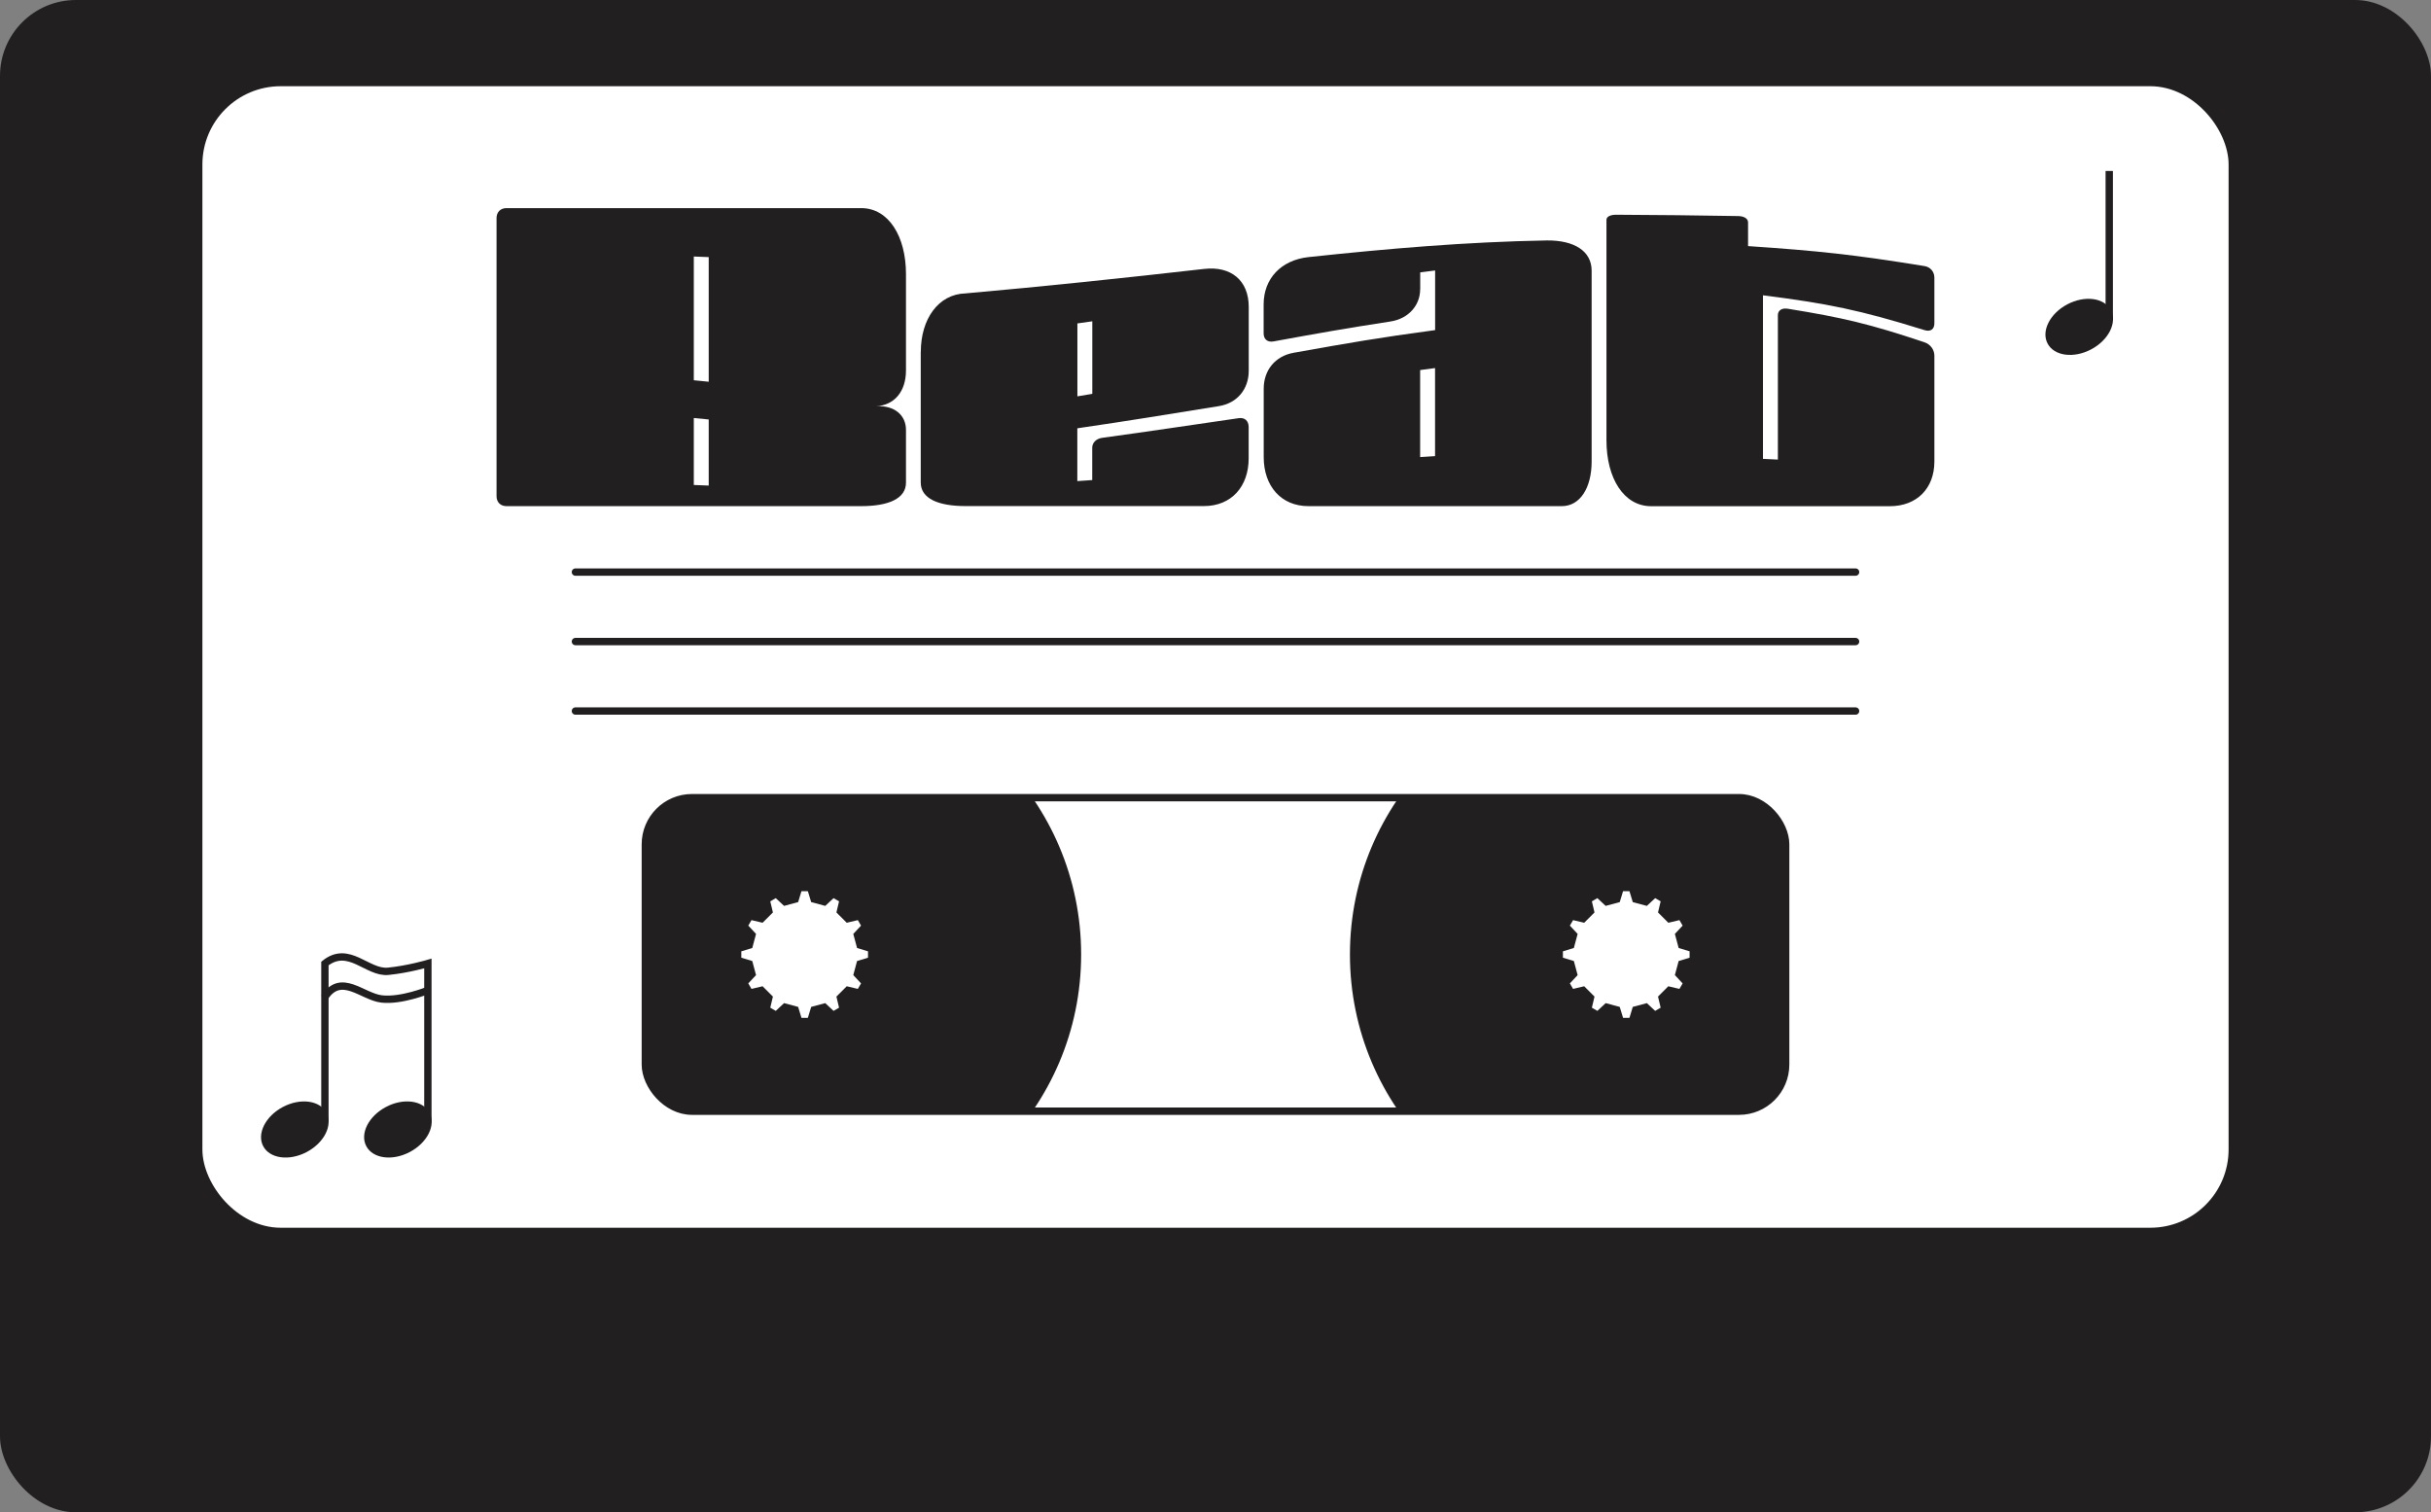<svg xmlns="http://www.w3.org/2000/svg" xmlns:xlink="http://www.w3.org/1999/xlink" id="Layer_2" viewBox="0 0 331.01 205.93"><rect x="0" y="0" width="331.01" height="205.93" fill="#808080" stroke="none"/><defs><style>      .cls-1, .cls-2 {        fill: #221f20;      }      .cls-1, .cls-3, .cls-4, .cls-5 {        stroke: #221f20;        stroke-miterlimit: 10;      }      .cls-6, .cls-5 {        fill: #fff;      }      .cls-3, .cls-4 {        fill: none;      }      .cls-4 {        stroke-linecap: round;      }      .cls-7 {        clip-path: url(#clippath);      }    </style><clipPath id="clippath"><rect class="cls-3" x="87.87" y="108.62" width="155.27" height="42.69" rx="6.35" ry="6.35"></rect></clipPath></defs><g id="casette_logo"><g id="b_x26_w"><rect class="cls-2" width="331.01" height="205.93" rx="10.34" ry="10.34"></rect><rect class="cls-6" x="27.56" y="11.74" width="275.89" height="155.44" rx="10.66" ry="10.66"></rect><g id="tape"><g class="cls-7"><circle class="cls-1" cx="221.45" cy="129.97" r="37.14"></circle><circle class="cls-1" cx="109.57" cy="129.97" r="37.14"></circle><path class="cls-5" d="M230.56,130.78l-1.58.48-.37,1.38,1.12,1.2-.81,1.39-1.6-.38-1.01,1.01.38,1.6-1.39.81-1.2-1.12-1.38.37-.48,1.58h-1.61s-.48-1.58-.48-1.58l-1.38-.37-1.2,1.12-1.39-.81.38-1.6-1.01-1.01-1.6.38-.81-1.39,1.12-1.2-.37-1.38-1.58-.48v-1.61s1.58-.48,1.58-.48l.37-1.38-1.12-1.2.81-1.39,1.6.38,1.01-1.01-.38-1.6,1.39-.81,1.2,1.12,1.38-.37.48-1.58h1.61s.48,1.58.48,1.58l1.38.37,1.2-1.12,1.39.81-.38,1.6,1.01,1.01,1.6-.38.81,1.39-1.12,1.2.37,1.38,1.58.48v1.61Z"></path><path class="cls-5" d="M118.69,130.78l-1.58.48-.37,1.38,1.12,1.2-.81,1.39-1.6-.38-1.01,1.01.38,1.6-1.39.81-1.2-1.12-1.38.37-.48,1.58h-1.61s-.48-1.58-.48-1.58l-1.38-.37-1.2,1.12-1.39-.81.38-1.6-1.01-1.01-1.6.38-.81-1.39,1.12-1.2-.37-1.38-1.58-.48v-1.61s1.58-.48,1.58-.48l.37-1.38-1.12-1.2.81-1.39,1.6.38,1.01-1.01-.38-1.6,1.39-.81,1.2,1.12,1.38-.37.48-1.58h1.61s.48,1.58.48,1.58l1.38.37,1.2-1.12,1.39.81-.38,1.6,1.01,1.01,1.6-.38.81,1.39-1.12,1.2.37,1.38,1.58.48v1.61Z"></path></g><rect class="cls-3" x="87.87" y="108.62" width="155.27" height="42.69" rx="6.35" ry="6.35"></rect></g><g id="beat_logo"><g><path class="cls-2" d="M123.36,50.43c0,2.87-1.56,4.74-4.06,4.89,2.5-.15,4.06,1.22,4.06,3.22,0,3.33,0,4.77,0,7.18,0,2.17-2.37,3.2-6.09,3.2-16.1,0-32.2,0-48.31,0-.81,0-1.35-.54-1.35-1.35,0-12.63,0-25.26,0-37.88,0-.81.54-1.35,1.35-1.35,16.1,0,32.2,0,48.31,0,3.72,0,6.09,3.84,6.09,8.98,0,5.71,0,8.33,0,13.12ZM96.5,35.01c-.81-.03-1.22-.04-2.03-.08,0,7.11,0,10.48,0,16.85.81.08,1.22.12,2.03.2,0-6.4,0-9.79,0-16.97ZM96.5,57.12c-.81-.07-1.22-.11-2.03-.2,0,4.01,0,5.84,0,9.12.81.03,1.22.05,2.03.08,0-3.21,0-5.01,0-9.01Z"></path><path class="cls-2" d="M125.38,47.9c0-4.43,2.37-7.85,6.09-7.95,10.85-.96,21.65-2.1,32.47-3.33,3.72-.43,6.09,1.61,6.09,5.16,0,3.42,0,5.16,0,8.72,0,2.47-1.56,4.4-4.06,4.8-7.71,1.24-11.57,1.89-19.28,3.02,0,3.11,0,4.55,0,7.19.81-.06,1.22-.08,2.03-.14,0-1.68,0-2.56,0-4.4,0-.69.54-1.24,1.35-1.35,7.44-1.03,11.16-1.6,18.6-2.68.81-.12,1.35.36,1.35,1.21,0,1.69,0,2.54,0,4.26,0,3.86-2.37,6.5-6.09,6.5-10.82,0-21.65,0-32.47,0-3.72,0-6.09-1.03-6.09-3.21,0-4.86,0-7.96,0-17.8ZM148.73,43.75c-.81.12-1.22.18-2.03.29,0,4.26,0,6.31,0,9.93.81-.13,1.22-.2,2.03-.34,0-3.64,0-5.67,0-9.89Z"></path><path class="cls-2" d="M193.37,39.4c0,2.16-1.56,4-4.06,4.38-6.36.98-9.54,1.55-15.9,2.71-.81.15-1.35-.29-1.35-1.09,0-1.6,0-2.38,0-3.95,0-3.51,2.37-6.03,6.09-6.44,10.96-1.17,21.46-2.07,32.48-2.27,3.72-.03,6.09,1.44,6.09,4.12,0,6.56,0,12.98,0,25.99,0,3.55-1.56,6.07-4.06,6.07-11.5,0-23,0-34.5,0-3.72,0-6.09-2.73-6.09-6.68,0-3.8,0-5.67,0-9.31,0-2.52,1.56-4.44,4.06-4.89,7.71-1.38,11.57-2.05,19.28-3.09,0-3.65,0-5.25,0-8.12-.81.1-1.22.15-2.03.26v2.32ZM193.37,62.24c.81-.05,1.22-.08,2.03-.13,0-5.23,0-7.62,0-11.99-.81.1-1.22.16-2.03.27,0,4.34,0,6.7,0,11.85Z"></path><path class="cls-2" d="M242.08,42.92c0-.66.54-1.01,1.35-.88,7.44,1.2,11.16,2.07,18.61,4.57.81.27,1.35,1.01,1.35,1.82,0,5.76,0,8.65,0,14.41,0,3.65-2.37,6.09-6.09,6.09-10.82,0-21.65,0-32.47,0-3.72,0-6.09-3.79-6.09-8.97,0-10.01,0-20.02,0-30.03,0-.43.54-.7,1.35-.69,6.63.04,9.95.07,16.58.18.81.01,1.35.35,1.35.86v3.23c9.61.65,14.41,1.16,24.02,2.72.81.13,1.35.77,1.35,1.58v6.22c0,.81-.54,1.18-1.35.92-8.8-2.74-13.19-3.62-21.99-4.74v22.27c.81.04,1.22.06,2.03.1,0-8.32,0-14.54,0-19.66Z"></path></g></g><g id="lines"><line class="cls-4" x1="78.35" y1="77.9" x2="252.66" y2="77.9"></line><line class="cls-4" x1="78.35" y1="87.36" x2="252.66" y2="87.36"></line><line class="cls-4" x1="78.35" y1="96.82" x2="252.66" y2="96.82"></line></g><g id="_x38_th_note"><ellipse class="cls-2" cx="40.14" cy="153.81" rx="4.87" ry="3.47" transform="translate(-67.18 36.54) rotate(-27.84)"></ellipse><ellipse class="cls-2" cx="54.17" cy="153.81" rx="4.87" ry="3.47" transform="translate(-65.55 43.09) rotate(-27.84)"></ellipse><path class="cls-3" d="M44.24,152.76v-21.56c3.25-2.6,5.78,1.35,8.62,1.06,2.73-.27,5.4-1.06,5.4-1.06v21.56"></path><path class="cls-3" d="M44.17,135.86c2.27-3.51,5.15-.13,7.81.17s6.28-1.17,6.28-1.17"></path></g><g id="quarter_note"><ellipse class="cls-2" cx="283.12" cy="44.52" rx="4.87" ry="3.47" transform="translate(11.97 137.36) rotate(-27.84)"></ellipse><line class="cls-3" x1="287.2" y1="43.54" x2="287.2" y2="23.28"></line></g></g></g></svg>